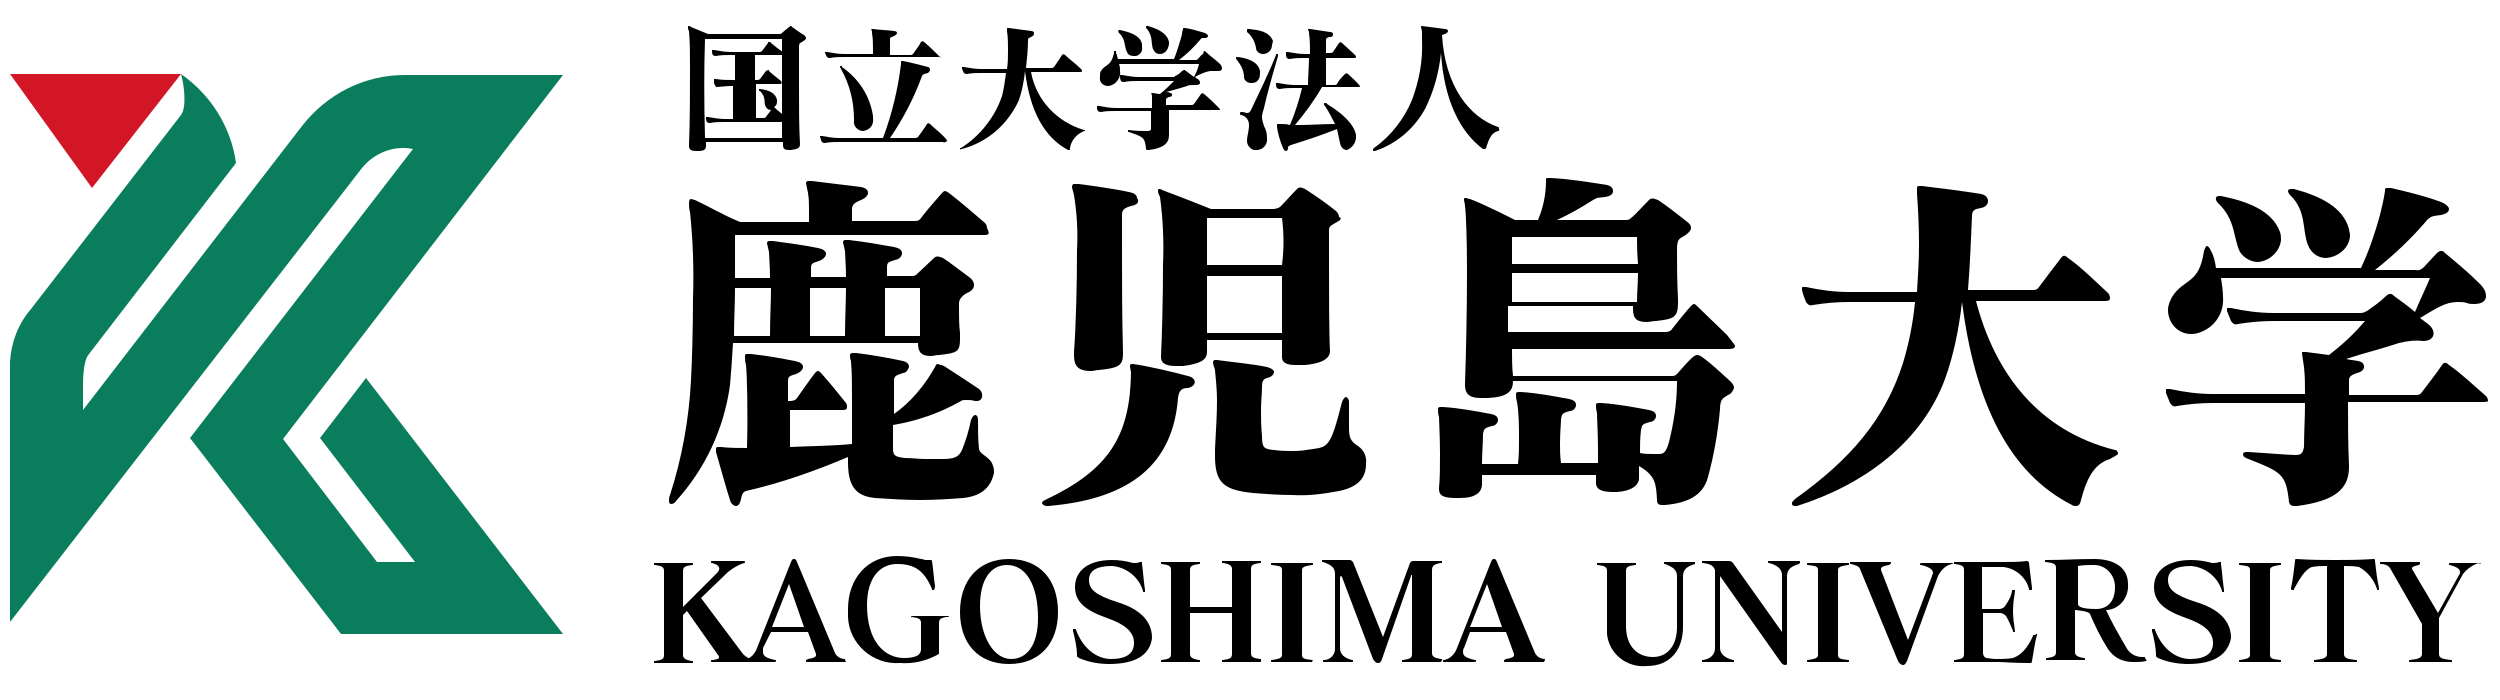 <?xml version="1.0" encoding="utf-8"?>
<svg version="1.1" id="base" xmlns="http://www.w3.org/2000/svg" xmlns:xlink="http://www.w3.org/1999/xlink" x="0px" y="0px" width="250px" height="70px" preserveAspectRatio="xMinYMid"
 viewBox="0 0 250 70" style="enable-background:new 0 0 250 70;" xml:space="preserve">
<style type="text/css">
	.st0{fill:#D31625;}
	.st1{fill:#097D5C;}
</style>
<g>
	<g>
		<path id="パス_3231_00000129889677864357002610000008428559386542413200_" d="M98.4,23.5H73.5v4.3H77c0-1.2-0.1-2.2-0.1-2.6
			c-0.1-0.5-0.2-0.8-0.2-0.9c0-0.1,0.1-0.2,0.2-0.2h0.4c1.5,0.2,3,0.4,4.5,0.7c0.5,0.1,0.8,0.3,0.8,0.6c0,0.2-0.2,0.5-0.7,0.7
			c-0.6,0.2-0.8,0.2-0.8,0.7v0.9h3.5c0-1.2-0.1-2.2-0.1-2.6c-0.1-0.5-0.2-0.8-0.2-0.9c0-0.1,0.1-0.2,0.2-0.2h0.4
			c1.7,0.2,2.8,0.4,4.5,0.7c0.5,0.1,0.8,0.3,0.8,0.6c0,0.3-0.2,0.6-0.7,0.7c-0.6,0.2-0.8,0.2-0.8,0.7v0.9H91c0.4,0,0.5,0,0.7-0.2
			s1.3-1.2,1.7-1.6c0.2-0.2,0.4-0.2,0.9,0c0.5,0.3,1.9,1.4,2.6,1.9c0.3,0.2,0.5,0.5,0.5,0.8c0,0.3-0.2,0.6-0.7,0.8
			c-0.4,0.2-0.8,0.6-0.8,1v0.6c0,0.8,0,1.6,0.1,2.4v0.6c0,1.3-0.3,1.4-2.1,1.6c-0.3,0-0.6,0.1-0.8,0.1c-0.9,0-1.3-0.3-1.3-1.3H73.3
			c-0.1,1.7-0.2,3.1-0.3,4.2c-0.6,4.4-2.5,8.4-5.4,11.6c-0.1,0.2-0.3,0.3-0.5,0.3c-0.1,0-0.2-0.1-0.2-0.3c0-0.2,0-0.4,0.1-0.6
			c1.2-3.7,1.9-7.6,2.1-11.5c0.1-1.9,0.2-5.1,0.2-8.2c0.1-2.9,0-5.7-0.3-8.6c-0.1-0.3-0.1-0.6-0.1-0.9c0-0.3,0.1-0.4,0.2-0.4
			c0.1,0,0.3,0.1,0.4,0.1c1.5,0.7,2.6,1.4,4.5,2.2h6.9v-1.2c0-0.6,0-1.1-0.1-1.7c-0.1-0.6-0.2-0.9-0.2-1c0-0.1,0.1-0.2,0.2-0.2h0.4
			c0.7,0.1,4.1,0.5,4.9,0.6c0.5,0.1,0.7,0.3,0.7,0.6c0,0.2-0.2,0.5-0.7,0.7s-0.9,0.4-0.9,0.9v1.2h6.2c0.3,0,0.5,0,0.7-0.3
			c0.6-0.8,1.4-1.7,2.1-2.5c0.1-0.1,0.2-0.2,0.3-0.2s0.2,0.1,0.4,0.2c1.3,1,2.3,1.9,3.6,3c0.1,0.1,0.2,0.3,0.2,0.5
			C99,23.4,98.9,23.5,98.4,23.5z M96.3,49.8C95,49.9,93.5,50,92,50c-1.5,0-3-0.1-4.5-0.2c-2.1-0.2-2.7-1.4-2.7-3.6v-0.5
			c-3.3,1.4-6.7,2.6-10.2,3.4c-0.3,0.1-0.4,0.3-0.5,0.8s-0.3,0.7-0.5,0.7S73.1,50.4,73,50c-0.3-0.9-1-3.4-1.4-4.8v-0.3
			c0-0.1,0-0.2,0.2-0.2h0.3c0.9,0.1,1.7,0.1,2.6,0.1c0.1-3.6,0-7.4-0.1-8.3c-0.1-0.3-0.1-0.6-0.1-0.9c0-0.2,0.1-0.2,0.2-0.2h0.4
			c1.8,0.2,2.8,0.4,4.4,0.7c0.5,0.1,0.8,0.3,0.8,0.6c0,0.2-0.2,0.5-0.7,0.7c-0.6,0.2-0.8,0.2-0.8,0.7v2H79c0.3,0,0.6-0.1,0.7-0.3
			c0.5-0.7,1.4-2,1.8-2.5c0.1-0.1,0.2-0.2,0.3-0.2s0.2,0.1,0.3,0.2c0.9,1,1.7,2,2.5,3c0.1,0.1,0.1,0.3,0.1,0.4
			c0,0.2-0.1,0.3-0.4,0.3H79v3.7c2-0.1,4.2-0.1,6.2-0.3v-4.6c0-1.2,0-2.4-0.1-3.7C85,35.9,85,35.7,85,35.5c0-0.1,0.1-0.2,0.3-0.2
			h0.3c1,0.1,3.4,0.5,4.7,0.8c0.4,0.1,0.6,0.3,0.6,0.6c-0.1,0.3-0.3,0.6-0.6,0.6c-0.5,0.2-0.8,0.2-0.9,0.6v3.5
			c1.7-1.2,3.1-2.9,4.1-4.7c0.1-0.2,0.1-0.3,0.3-0.3c0.2,0.1,0.4,0.1,0.6,0.2c0.8,0.5,2.6,1.7,3.5,2.3c0.5,0.4,0.4,1.2-0.2,1.2h-0.2
			C97.2,40,96.9,40,96.6,40c-0.2,0-0.4,0-0.5,0.1c-2.1,1.2-4.4,2-6.8,2.4v2.4c0,0.7,0.3,0.8,1.2,0.9c0.7,0,1.4,0.1,2,0.1h1.8
			c1.3,0,1.6-0.3,1.9-0.9c0.4-1,0.7-2,0.9-3c0.1-0.3,0.3-0.5,0.4-0.5c0.2,0,0.3,0.2,0.3,0.5c0,1,0,2,0.1,2.9
			c0.1,0.6,1.2,0.8,1.4,1.7c0.1,0.2,0.1,0.5,0.1,0.7C99.1,48.6,98.3,49.6,96.3,49.8z M73.5,28.8c0,1.6-0.1,3.2-0.1,4.8H77
			c0-1.8,0.1-3.5,0.1-4.8H73.5z M81,28.8v4.8h3.5c0-1.8,0.1-3.5,0.1-4.8H81z M92,28.8h-3.5v4.8H92L92,28.8z"/>
		<path id="パス_3232_00000170971585710027343750000004976632636170653589_" d="M117.8,39.8c-0.5,6.5-4.6,10.1-13,10.8h-0.1
			c-0.3,0-0.5-0.2-0.5-0.3s0.1-0.2,0.3-0.3c6.4-3,8.5-6.4,8.6-12.7c0-0.2-0.1-0.5-0.1-0.6c0-0.2,0-0.3,0.2-0.3h0.1
			c1.5,0.2,4,0.8,5.5,1.2c0.9,0.2,0.9,1,0,1.2C118.2,38.8,117.9,39,117.8,39.8z M113.1,20.6c-0.7,0.2-0.9,0.4-0.9,0.9v3.7
			c0,3.1,0,6.5,0.1,10.1v0.1c0,1.2-0.5,1.4-2.4,1.6c-0.3,0-0.5,0.1-0.8,0.1c-1.4,0-1.7-0.6-1.7-1.6v-0.3c0.2-2.7,0.3-6.8,0.3-10.2
			c0.1-1.8,0-3.6-0.3-5.5c-0.1-0.4-0.2-0.7-0.2-0.8c0-0.2,0.1-0.3,0.2-0.3c0,0,0.1,0,0.1,0h0.4c1.5,0.2,3.6,0.5,5,0.8
			c0.5,0.1,0.8,0.3,0.8,0.6C114,20.2,113.7,20.5,113.1,20.6L113.1,20.6z M133.7,22.2c-0.5,0.3-0.8,0.4-0.8,0.8v2.6
			c0,3.1,0,7.8,0.1,9.5l0,0c0,1-1.4,1.3-2.5,1.4h-0.9c-0.7,0-1.4-0.1-1.4-0.8V34h-7.5v1.2c0,0.9-0.9,1.2-2.4,1.4h-0.7
			c-0.9,0-1.5-0.2-1.5-0.9v-0.1c0.1-2,0.2-5.8,0.2-9.1c0.1-2.3,0-4.6-0.3-6.8c-0.1-0.2-0.2-0.4-0.2-0.6c0-0.1,0-0.2,0.1-0.2
			c0.1,0,0.2,0,0.3,0.1c1.4,0.5,4.9,1.9,4.9,1.9h6.2c0.3,0,0.5-0.1,0.7-0.2c0.6-0.6,1.2-1.3,1.7-1.8c0.2-0.2,0.4-0.2,0.8,0
			c1.1,0.7,2.1,1.4,3.1,2.2c0.2,0.2,0.3,0.4,0.3,0.6C134.2,21.8,134.1,22,133.7,22.2L133.7,22.2z M120.7,27.6v5.7h7.5v-5.7
			L120.7,27.6z M128.2,21.8h-7.5v4.7h7.5C128.4,24.9,128.4,23.4,128.2,21.8L128.2,21.8z M133.9,49.1c-1.6,0.3-3.1,0.5-4.7,0.4
			c-1.4,0-2.6-0.1-3.9-0.2c-2.9-0.3-3.8-1-3.8-3.7v-0.7c0.1-1.9,0.2-3.5,0.2-4.8c0-1-0.1-2.1-0.2-3.1c-0.1-0.3-0.2-0.6-0.2-0.8
			c0-0.1,0.1-0.2,0.2-0.2h0.2c1.4,0.2,3.6,0.4,5,0.7c0.4,0.1,0.7,0.3,0.7,0.5s-0.2,0.5-0.7,0.6c-0.4,0.1-0.5,0.4-0.5,0.8
			c0,0.8-0.1,1.6-0.1,2.3c0,0.9,0,1.8,0.1,2.7c0,1.2,0.2,1.3,1.2,1.4c0.7,0.1,1.3,0.1,2,0.1c0.6,0,1.3-0.1,1.9-0.2
			c1.5-0.2,1.8-0.3,2.9-4.7c0.1-0.3,0.3-0.5,0.4-0.5c0.1,0,0.3,0.2,0.3,0.5v2.5c0,1,0.1,1.4,0.9,1.9c0.6,0.4,0.9,1.1,0.8,1.8
			C136.6,47.7,135.9,48.7,133.9,49.1L133.9,49.1z"/>
		<path id="パス_3233_00000042727155564386499370000008192138125682393473_" d="M173.5,34.6c0,0.2-0.2,0.3-0.6,0.3h-21.7
			c0,0.9,0,1.8,0.1,2.7H167c0.4,0,0.5,0,0.7-0.2s1-1.2,1.6-1.7c0.1-0.1,0.3-0.2,0.4-0.2c0.2,0,0.4,0.1,0.5,0.2
			c1,0.7,1.9,1.6,2.8,2.4c0.2,0.2,0.4,0.4,0.4,0.7c-0.1,0.3-0.3,0.6-0.6,0.7c-0.4,0.3-0.8,0.3-0.8,1.4c-0.2,2.3-0.6,4.6-1.2,6.8
			c-0.5,1.9-2.1,2.6-4.3,2.8h-0.3c-0.3,0-0.5-0.1-0.5-0.5c-0.1-1.6-0.1-2.4-1.8-3.4v1.2c0,0.7-0.7,1.3-2.2,1.4h-0.4
			c-1,0-1.7-0.2-1.7-0.9v-0.8h-11.4v0.9c0,0.8-0.6,1.4-2.2,1.4h-0.4c-1.2,0-1.7-0.2-1.7-0.9v-0.1c0.1-1,0.1-2.2,0.1-3.4
			c0-1.8-0.1-3.2-0.1-3.7c-0.1-0.3-0.1-0.6-0.1-0.8c0-0.2,0.1-0.2,0.5-0.2c1.6,0.1,3.2,0.4,4.8,0.7c0.5,0.1,0.7,0.3,0.7,0.6
			c0,0.3-0.3,0.6-0.6,0.6c-0.8,0.2-0.8,0.3-0.9,0.8c0,0.9-0.1,1.9-0.1,3h3.6c0.1-0.8,0.1-1.7,0.1-2.5c0-1.2,0-2.5-0.2-3.7
			c-0.1-0.3-0.1-0.6-0.1-0.8c0-0.2,0.1-0.2,0.5-0.2c1.6,0.1,3.2,0.4,4.8,0.7c0.5,0.1,0.7,0.3,0.7,0.6c0,0.3-0.3,0.6-0.6,0.6
			c-0.8,0.2-0.8,0.3-0.9,0.8c0,0.5-0.1,1.4-0.1,2.4c0,0.7,0,1.3,0.1,2h3.7v-1.2c0-1.8-0.1-3.2-0.1-3.8c-0.1-0.3-0.1-0.6-0.1-0.8
			c0-0.2,0.1-0.2,0.5-0.2c1.6,0.1,3.2,0.4,4.8,0.7c0.5,0.1,0.7,0.3,0.7,0.6c0,0.3-0.3,0.6-0.6,0.6c-0.8,0.2-0.8,0.3-0.9,0.8
			c-0.1,0.8-0.1,1.5-0.1,2.3c0.4,0.1,0.9,0.1,1.4,0.1h0.5c0.4,0,0.7-0.1,1-1.2c0.5-2,0.8-4,0.8-6.1h-16.4c0,1-0.5,1.6-2.5,1.7h-0.7
			c-0.9,0-1.6-0.2-1.6-1.3v-0.2c0.1-2.6,0.2-7.3,0.2-11.2c0-3.1-0.1-5.8-0.2-6.5c0-0.2-0.1-0.5-0.1-0.6c0-0.2,0-0.2,0.2-0.2
			c0.1,0,0.2,0.1,0.4,0.1c1.6,0.6,4.5,2.1,4.5,2.1h2.3c0.5-1.2,0.8-2.5,0.8-3.9v-0.2c0-0.1,0.1-0.1,0.3-0.1h0.2
			c1.9,0.1,3.7,0.4,5.6,0.7c0.4,0.1,0.6,0.3,0.6,0.6c0,0.3-0.2,0.5-0.8,0.6c-0.7,0.1-0.7,0-1.2,0.3c-1.1,0.7-2.3,1.4-3.6,2h6.7
			c0.4,0,0.5,0,0.7-0.2c0.3-0.2,1.3-1.3,1.8-1.8c0.2-0.2,0.4-0.2,0.9,0c0.5,0.3,2.2,1.6,2.8,2.1c0.3,0.2,0.5,0.4,0.5,0.7
			c0,0.2-0.2,0.5-0.7,0.8c-0.5,0.3-0.7,0.3-0.7,1.4c0,1.2,0,3.1,0.1,4.9v0.4c0,1.5-0.5,1.6-2.2,1.8c-0.3,0-0.7,0.1-0.9,0.1
			c-1,0-1.4-0.3-1.4-1.3v-0.3h-12.5v2.6h15.8c0.2,0,0.5-0.1,0.6-0.3c0.3-0.4,1.6-2,1.9-2.3c0.1-0.1,0.2-0.2,0.3-0.2
			c0.1,0,0.2,0.1,0.3,0.2c0.4,0.4,2.5,2.4,3,2.9C173.4,34.4,173.5,34.5,173.5,34.6z M151.2,27.3v2.9h12.5c0-0.9,0.1-2,0.1-2.9
			L151.2,27.3z M163.7,23.7h-12.5v2.7h12.6C163.7,25.2,163.7,24.2,163.7,23.7L163.7,23.7z"/>
		<path id="パス_3234_00000181076268950873680000000014808273290500860847_" d="M211,45.9c-1.7,0.5-2.4,2.2-2.9,4.1
			c-0.1,0.5-0.3,0.6-0.5,0.6c-0.1,0-0.3,0-0.4-0.1c-6.3-3.2-9.7-10.2-11-20.3c-0.3,2.6-0.8,5.2-1.7,7.7c-2.3,6.2-7.9,10.5-14.8,12.7
			h-0.2c-0.2,0-0.3-0.1-0.3-0.2c0,0,0-0.1,0-0.1c0-0.1,0.1-0.2,0.3-0.4c5.6-4,9-8,10.8-13.6c0.6-2,1-4,1.2-6.1h-6.6
			c-1.2,0-2.4,0.1-3.6,0.3c-0.3,0.1-0.5,0-0.7-0.3c-0.1-0.3-0.3-0.7-0.4-1.2v-0.2c0-0.1,0-0.1,0.1-0.1h0.3c1.4,0.3,2.8,0.5,4.3,0.5
			h6.8c0.1-1.6,0.2-3.2,0.2-4.8c0-1.9-0.1-3.6-0.2-5v-0.5c0-0.2,0-0.3,0.2-0.3h0.3c1.7,0.2,4.1,0.5,5.9,0.8c0.5,0.1,0.7,0.4,0.7,0.7
			s-0.2,0.6-0.7,0.7c-0.6,0.1-0.9,0.2-0.9,0.8c-0.1,2.3-0.2,4.9-0.4,7.4h6.4c0.3,0,0.5,0,0.7-0.3c0.6-0.8,1.5-2,2.2-2.9
			c0.2-0.3,0.4-0.3,0.7,0c1.3,0.9,2.7,2.3,4,3.5c0.1,0.1,0.2,0.3,0.2,0.5c0,0.2-0.1,0.3-0.5,0.3h-12.9c1.9,7.3,6.3,13,13.9,14.9
			c0.2,0,0.3,0.2,0.3,0.4C211.6,45.6,211.3,45.7,211,45.9z"/>
		<path id="パス_3235_00000127014980085771445170000016441498118886450051_" d="M248.3,40.2h-13.5c0,2,0,4.2,0.1,6.4v0.1
			c0,2.2-1.4,3.4-5.2,3.9h-0.2c-0.4,0-0.5-0.1-0.6-0.4c-0.3-2.9-0.8-3-4.3-4.4c-0.2-0.1-0.3-0.2-0.3-0.4c0-0.1,0.1-0.2,0.4-0.2h0.1
			c1.8,0.1,4,0.3,4.8,0.3c0.6,0,0.7-0.3,0.8-0.8c0-1.4,0.1-2.9,0.1-4.4h-9.2c-1.2,0-2.4,0.1-3.6,0.3c-0.3,0.1-0.5,0-0.7-0.3
			c-0.1-0.3-0.3-0.7-0.4-1V39c0-0.1,0-0.1,0.1-0.1h0.3c1.4,0.3,2.8,0.5,4.3,0.5h9.2c0-0.9,0-1.8-0.1-2.7c-0.1-0.8-0.2-1.2-0.2-1.4
			c0-0.1,0-0.1,0.1-0.1h0.3c0.7,0.1,1.5,0.2,2.3,0.3c1.3-1,2.5-2.1,3.6-3.4h-9.1c-1.2,0-2.4,0.1-3.6,0.3c-0.3,0.1-0.5,0-0.7-0.3
			c-0.1-0.3-0.3-0.7-0.4-1v-0.2c0-0.1,0-0.1,0.1-0.1c0,0,0,0,0,0h0.3c1.4,0.3,2.8,0.5,4.3,0.5h8.7c0.2,0,0.4-0.1,0.6-0.2
			c0.7-0.5,1.3-0.9,1.9-1.5c0.2-0.2,0.5-0.3,0.7-0.1c0,0,0.1,0.1,0.1,0.1c0.7,0.5,1.4,1,2.1,1.6c0.5-1.2,1-2.2,1.5-3.4h-20.9
			c0.1,0.6,0.2,1.3,0.2,1.9c0.1,1.3-0.5,2.5-1.6,3.2c-0.5,0.3-1,0.5-1.6,0.5c-1.3,0-2.3-1.1-2.3-2.4c0-0.5,0.2-0.9,0.4-1.3
			c1.2-1.9,2.7-1.2,3.2-4.6c0.1-0.3,0.2-0.5,0.3-0.5c0.1,0,0.3,0.2,0.4,0.5c0.3,0.5,0.4,1.1,0.5,1.7h14.5c0.8-1.7,1.4-3.5,1.9-5.3
			c0.2-0.8,0.4-1.7,0.5-2.4V19c0-0.1,0-0.2,0.2-0.2h0.4c1.7,0.4,3.4,0.8,5,1.4c0.5,0.2,0.8,0.5,0.8,0.7c0,0.3-0.3,0.5-0.8,0.6
			c-0.8,0.1-0.9,0.1-1.3,0.4c-1.6,1.9-3.4,3.6-5.3,5.1h4.1c0.3,0.1,0.6-0.1,0.8-0.3c0.3-0.3,0.9-1,1.3-1.4c0.2-0.2,0.5-0.3,0.7-0.1
			c0,0,0.1,0.1,0.1,0.1c1.2,1,2.4,2,3.5,3.1c0.3,0.3,0.6,0.7,0.6,1.2c0,0.5-0.4,0.8-1.2,0.8c-0.2,0-0.5,0-0.7-0.1
			c-0.3-0.1-0.6-0.1-0.9-0.1c-1.3,0-2.1,0.6-3.8,1.6c0.3,0.2,0.5,0.4,0.8,0.6c0.9,0.7,0.7,1.7-0.5,1.7c-0.8-0.1-1.6,0-2.4,0.2
			c-1.8,0.6-3.5,1-5.3,1.6c0.4,0.1,0.7,0.1,1.2,0.2s0.6,0.3,0.6,0.6c0,0.2-0.2,0.5-0.7,0.6c-0.6,0.2-0.8,0.4-0.8,0.7v1.5h6.6
			c0.3,0,0.5,0,0.7-0.3c0.6-0.8,1.4-1.8,2-2.7c0.2-0.3,0.4-0.3,0.7,0c1.3,0.9,2.4,2,3.7,3.1c0.1,0.1,0.2,0.3,0.2,0.5
			C248.9,40.1,248.7,40.2,248.3,40.2z M225.8,26.2c-0.7,0-1.4-0.4-1.8-1c-0.7-1.4-0.4-3.2-2.2-4.9c-0.3-0.3-0.3-0.7,0.1-0.7h0.2
			c2.5,0.5,5.1,1.4,5.9,3.6c0.1,0.3,0.1,0.6,0.1,0.8C228,25.1,227,26.1,225.8,26.2z M232.6,25.8c-0.8,0-1.5-0.5-1.8-1.3
			c-0.6-1.4-0.1-3.4-1.8-5c-0.1-0.1-0.2-0.3-0.2-0.4c0-0.1,0.1-0.2,0.3-0.2h0.3c2.6,0.7,4.9,1.8,5.5,4c0,0.2,0.1,0.4,0.1,0.6
			C235,24.7,233.9,25.7,232.6,25.8L232.6,25.8z"/>
		<path id="パス_3236_00000031195085809148286920000017003666118621194120_" d="M75.2,66.2h-4c-0.1,0-0.1,0-0.1-0.1s0-0.1,0.2-0.1
			c0.5-0.1,0.6-0.1,0.6-0.3c0-0.1,0-0.1-0.1-0.2l-3.1-4.4l-0.4,0.4v4c0,0.3,0.2,0.5,0.9,0.6c0.1,0,0.1,0,0.1,0.1s0,0.1-0.1,0.1h-3.7
			c-0.1,0-0.1,0-0.1-0.1c0-0.1,0-0.1,0.1-0.1c0,0,0,0,0,0c0.7-0.1,0.9-0.2,0.9-0.6v-8.4c0-0.4-0.2-0.5-0.9-0.6c-0.1,0-0.1,0-0.1-0.1
			s0-0.1,0.1-0.1h3.7c0.1,0,0.1,0,0.1,0.1s0,0.1-0.1,0.1c-0.7,0.1-0.9,0.2-0.9,0.6v3.6l3.4-3.4c0.4-0.4,0.3-0.8-0.5-1
			c-0.1,0-0.1,0-0.1-0.1c0,0,0,0,0,0c0-0.1,0-0.1,0.2-0.1h3c0.1,0,0.2,0,0.2,0.1s0,0.1-0.1,0.1c-0.6,0.2-1.1,0.5-1.6,0.9l-2.7,2.6
			l4.2,5.6c0.3,0.3,0.6,0.5,1,0.5c0.1,0,0.1,0,0.1,0.1c0,0,0,0,0,0C75.3,66.2,75.3,66.2,75.2,66.2z"/>
		<path id="パス_3237_00000023252478695305477880000010695521629732072895_" d="M84.6,66.2h-3.9c-0.1,0-0.1,0-0.1-0.1
			s0-0.1,0.2-0.2c0.6-0.1,0.8-0.2,0.8-0.4v-0.1l-0.8-2.2h-3.7l-0.8,1.6v0.4c0,0.4,0.3,0.6,1.2,0.8c0.1,0,0.1,0,0.1,0.1
			s-0.1,0.1-0.2,0.1h-2.9c-0.2,0-0.2,0-0.2-0.1s0-0.1,0.1-0.1c0.6-0.1,1.1-0.6,1.3-1.2l3.4-8.6c0.1-0.2,0.1-0.3,0.3-0.3
			s0.2,0.1,0.3,0.3l3.8,9.1c0.2,0.4,0.6,0.6,1,0.6C84.5,66,84.5,66,84.6,66.2C84.7,66.2,84.7,66.2,84.6,66.2z M78.9,58.4l-1.7,4.3
			h3.2L78.9,58.4z"/>
		<path id="パス_3238_00000045584808526134642620000001166517666256348817_" d="M94.6,61.7c-0.5,0.1-0.7,0.2-0.7,0.6v3
			c0,0.1,0,0.1-0.2,0.2c-1.1,0.6-2.4,0.9-3.7,0.8c-2.7,0.2-5.1-1.9-5.2-4.6c0-0.3,0-0.5,0-0.8c0-3,1.9-5.3,4.9-5.3
			c0.8,0,1.6,0.1,2.4,0.3c0.2,0,0.3,0.1,0.5,0.1H93c0.1,0,0.2,0,0.2,0.1c0.1,0.6,0.2,1.9,0.3,2.5v0.1L93.4,59h-0.1
			c-0.1,0-0.1,0-0.1-0.1c0,0,0,0,0,0c-0.8-1.9-1.8-2.5-3.5-2.5c-1.8,0-3,1.5-3,4.1c0,3.7,1.8,5.3,3.7,5.3c1,0,1.7-0.2,1.7-0.9v-2.6
			c0-0.4-0.2-0.5-0.9-0.6c-0.1,0.1-0.1,0-0.1,0c0-0.1,0.1-0.1,0.2-0.1h3.4c0.1,0,0.2,0,0.2,0.1C94.8,61.7,94.7,61.7,94.6,61.7z"/>
		<path id="パス_3239_00000144318518225611205440000013017371675148541077_" d="M100.9,66.4c-3.1,0-4.9-2.1-4.9-5.2
			s1.8-5.3,4.9-5.3c3.1,0,4.9,2.1,4.9,5.3C105.8,64.3,104,66.4,100.9,66.4z M100.7,56.5c-1.6,0-2.7,1.4-2.7,4.1
			c0,3.1,1.4,5.3,3.1,5.3c1.6,0,2.7-1.4,2.7-4.1C103.8,58.5,102.6,56.5,100.7,56.5z"/>
		<path id="パス_3240_00000163755788640950454490000008847099151937934726_" d="M110.9,66.4c-1,0-2.1-0.2-3-0.6
			c-0.1-0.1-0.2-0.1-0.2-0.2c0-0.9-0.2-1.7-0.4-2.5V63c0-0.1,0-0.1,0.1-0.1h0.1c0.1,0,0.1,0,0.1,0.1c0.8,2.1,2.3,2.9,3.5,2.9
			c1.6,0,2.3-0.6,2.3-1.6c0-1-0.7-1.8-2.7-2.5c-2.3-0.8-3.2-1.7-3.2-3.1c0-1.6,1.3-2.7,3.7-2.7c0.7,0,1.4,0.1,2.1,0.3h0.1
			c0.2,0,0.4,0,0.6-0.1h0.1c0.1,0,0.1,0,0.1,0.1v0.1c0.1,0.7,0.2,2,0.3,2.6v0.2h-0.1c-0.1,0-0.1,0-0.1-0.1l0,0
			c-0.4-1.4-1.7-2.4-3.1-2.5c-1.6,0-2.3,0.5-2.3,1.4c0,0.9,0.6,1.5,2.8,2.2c2.3,0.7,3.5,1.9,3.5,3.6C115,65.4,113.7,66.4,110.9,66.4
			z"/>
		<path id="パス_3241_00000023249106355814968570000012016275633628180613_" d="M126,66.2h-3.7c-0.1,0-0.1,0-0.1-0.1
			s0-0.1,0.1-0.1c0.7-0.1,0.9-0.2,0.9-0.6v-4.1h-4.2v4.1c0,0.3,0.2,0.5,0.9,0.6c0.1,0,0.1,0,0.1,0.1s0,0.1-0.1,0.1h-3.7
			c-0.1,0-0.1,0-0.1-0.1c0-0.1,0-0.1,0.1-0.1c0,0,0,0,0,0c0.7-0.1,0.9-0.2,0.9-0.6V57c0-0.4-0.2-0.5-0.9-0.6c-0.1,0-0.1,0-0.1-0.1
			s0-0.1,0.1-0.1h3.7c0.1,0,0.1,0,0.1,0.1s0,0.1-0.1,0.1c-0.7,0.1-0.9,0.2-0.9,0.6v3.7h4.2v-3.8c0-0.3-0.2-0.5-0.9-0.6
			c-0.1,0-0.1,0-0.1-0.1s0-0.1,0.1-0.1h3.7c0.1,0,0.1,0,0.1,0.1c0,0.1,0,0.1-0.1,0.1c0,0,0,0,0,0c-0.7,0.1-0.9,0.2-0.9,0.6v8.4
			c0,0.4,0.2,0.5,0.9,0.6c0.1,0,0.1,0,0.1,0.1C126.1,66.2,126.1,66.2,126,66.2z"/>
		<path id="パス_3242_00000085967578407384361940000005838999918624513207_" d="M131.2,66.2h-4c-0.1,0-0.1,0-0.1-0.1
			s0-0.1,0.1-0.1c0.7-0.1,1-0.2,1-0.5V57c0-0.4-0.3-0.4-1-0.5c-0.1,0-0.1,0-0.1-0.1s0-0.1,0.1-0.1h4c0.1,0,0.1,0,0.1,0.1
			c0,0.1,0,0.1-0.1,0.1c0,0,0,0,0,0c-0.7,0.1-1,0.2-1,0.5v8.5c0,0.4,0.3,0.4,1,0.5C131.3,66,131.3,66,131.2,66.2z"/>
		<path id="パス_3243_00000075154904774536690440000014075008941134909597_" d="M144,66.2h-3.7c-0.1,0-0.1,0-0.1-0.1
			s0-0.1,0.1-0.1c0.7-0.1,0.9-0.2,0.9-0.6v-7.9c-0.1,0-0.1,0-0.1,0.1c0,0,0,0,0,0l-2.9,8.3c-0.1,0.3-0.2,0.4-0.4,0.4
			s-0.3-0.1-0.5-0.4l-3.1-8.2l-0.1-0.1c0,0-0.1,0-0.1,0.2v7c0,0.6,0.4,1,1.2,1.2c0.1,0,0.1,0,0.1,0.1s0,0.1-0.1,0.1h-2.8
			c-0.1,0-0.1,0-0.1-0.1c0-0.1,0-0.1,0.1-0.1c0,0,0,0,0,0c0.6,0,1.1-0.5,1.1-1.1c0,0,0,0,0-0.1v-7.4c0-0.6-0.3-0.9-1.2-1.2
			c-0.1,0-0.1,0-0.1-0.1s0-0.1,0.1-0.1h2.7c0.1,0,0.2,0.1,0.3,0.2l3,7.5l2.7-7.4c0.1-0.1,0.1-0.2,0.3-0.2h2.8c0.1,0,0.1,0,0.1,0.1
			c0,0.1,0,0.1-0.1,0.1c0,0,0,0,0,0c-0.7,0.1-0.9,0.3-0.9,0.7v8.3c0,0.4,0.3,0.5,0.9,0.6c0.1,0,0.1,0,0.1,0.1S144.1,66.2,144,66.2z"
			/>
		<path id="パス_3244_00000181784760415151049030000014329329679681616536_" d="M154.4,66.2h-3.9c-0.1,0-0.1,0-0.1-0.1
			s0-0.1,0.2-0.2c0.6-0.1,0.8-0.2,0.8-0.4v-0.1l-0.8-2.2H147l-0.6,1.6c-0.1,0.1-0.1,0.3-0.1,0.4c0,0.4,0.3,0.6,1.2,0.8
			c0.1,0,0.1,0,0.1,0.1s-0.1,0.1-0.2,0.1h-2.9c-0.2,0-0.2,0-0.2-0.1s0-0.1,0.1-0.1c0.6-0.1,1.1-0.6,1.3-1.2l3.4-8.6
			c0.1-0.2,0.1-0.3,0.3-0.3s0.2,0.1,0.3,0.3l3.8,9.1c0.2,0.4,0.6,0.6,1,0.6C154.5,66,154.5,66,154.4,66.2L154.4,66.2z M148.7,58.4
			l-1.7,4.3h3.2L148.7,58.4z"/>
		<path id="パス_3245_00000030449864178987706540000003148819038808957352_" d="M169.5,56.4c-0.7,0.2-1.2,0.5-1.2,1.2v5.1
			c0,2.3-1.3,3.9-3.6,3.9c-2,0.2-3.8-1.2-4-3.2c0-0.2,0-0.5,0-0.7v-5.6c0-0.4-0.2-0.5-0.9-0.6c-0.1,0-0.1,0-0.1-0.1s0-0.1,0.1-0.1
			h3.7c0.1,0,0.1,0,0.1,0.1c0,0.1,0,0.1-0.1,0.1c0,0,0,0,0,0c-0.7,0.1-0.9,0.2-0.9,0.6v5.5c0,2.1,1.2,3.1,2.7,3.1
			c1.5,0,2.4-1.2,2.4-3v-5.1c0-0.6-0.4-0.9-1.2-1.2c-0.1,0-0.1,0-0.1-0.1s0-0.1,0.1-0.1h2.9c0.1,0,0.1,0,0.1,0.1L169.5,56.4z"/>
		<path id="パス_3246_00000123425128713050116540000006701014567220831109_" d="M179.9,56.4c-0.7,0.2-1.2,0.5-1.2,1.2v8.4
			c0,0.4,0,0.5-0.1,0.5c-0.3,0-0.4-0.1-0.6-0.4l-6-8.5v7.2c0,0.6,0.5,1,1.3,1.2c0.1,0,0.1,0,0.1,0.1s0,0.1-0.1,0.1h-3
			c-0.1,0-0.1,0-0.1-0.1c0-0.1,0-0.1,0.1-0.1c0,0,0,0,0,0c0.7-0.1,1.2-0.5,1.2-1.2V57c-0.2-0.5-0.5-0.6-1.2-0.7
			c-0.1,0-0.1,0-0.1-0.1s0-0.1,0.1-0.1h2.6c0.2,0,0.3,0.1,0.4,0.2l4.9,6.9v-5.7c0-0.6-0.5-1-1.3-1.2c-0.1,0-0.1,0-0.1-0.1
			c0-0.1,0-0.1,0.1-0.1h3c0.1,0,0.1,0,0.1,0.1C180,56.3,180,56.3,179.9,56.4z"/>
		<path id="パス_3247_00000045602188783573721900000010342224389656639399_" d="M184.8,66.2h-4c-0.1,0-0.1,0-0.1-0.1
			s0-0.1,0.1-0.1c0.7-0.1,1-0.2,1-0.5V57c0-0.4-0.3-0.4-1-0.5c-0.1,0-0.1,0-0.1-0.1s0-0.1,0.1-0.1h4c0.1,0,0.1,0,0.1,0.1
			c0,0.1,0,0.1-0.1,0.1c0,0,0,0,0,0c-0.7,0.1-1,0.2-1,0.5v8.5c0,0.4,0.3,0.4,1,0.5c0.1,0,0.1,0,0.1,0.1S184.9,66.2,184.8,66.2z"/>
		<path id="パス_3248_00000066489052458929702790000004720922740403872903_" d="M195.2,56.4c-0.6,0.1-1.1,0.6-1.4,1.2l-3.1,8.5
			c-0.1,0.2-0.2,0.4-0.4,0.4c-0.2,0-0.4-0.2-0.5-0.4l-3.8-9.2c-0.1-0.3-0.5-0.4-0.9-0.5c-0.1,0-0.1,0-0.1-0.1s0-0.1,0.1-0.1h3.9
			c0.1,0,0.1,0,0.1,0.1s-0.1,0.1-0.2,0.2c-0.6,0.1-0.8,0.2-0.8,0.4v0.1l2.7,7l2.4-6.4c0-0.1,0.1-0.2,0.1-0.3c0-0.3-0.3-0.6-1.2-0.8
			c-0.1,0-0.1,0-0.1-0.1s0.1-0.1,0.2-0.1h2.9c0.1,0,0.2,0,0.2,0.1L195.2,56.4z"/>
		<path id="パス_3249_00000181084840788135248010000004122995261004977570_" d="M203.7,63.5c-0.2,0.6-0.4,2.1-0.5,2.6
			c0,0.2-0.1,0.2-0.2,0.2c-1.9,0-2.5-0.1-3.2-0.1h-4.3c-0.1,0-0.1,0-0.1-0.1s0-0.1,0.1-0.1c0.7-0.1,0.9-0.2,0.9-0.6V57
			c0-0.4-0.2-0.5-0.9-0.6c-0.1,0-0.1,0-0.1-0.1s0-0.1,0.1-0.1h4.8c0.8,0,1.6,0,2.4-0.1l0,0c0.1,0,0.2,0.1,0.2,0.2
			c0.1,0.8,0.2,1.7,0.3,2.5v0.1c0,0.1,0,0.1-0.1,0.1H203c-0.1,0-0.1,0-0.1-0.1c-0.3-1.2-1.4-2.1-2.6-2.2h-2.1v4.2h1.7
			c0.2,0,0.5-0.1,0.6-0.3c0.3-0.4,0.6-0.9,0.7-1.5c0-0.1,0-0.1,0.1-0.1c0,0,0,0,0,0h0.1c0.1,0,0.1,0,0.1,0.1l0,0
			c-0.1,0.7-0.2,1.3-0.2,2c0,0.7,0.1,1.3,0.2,2l0,0c0,0.1,0,0.1-0.1,0.1c0,0,0,0,0,0l0,0c-0.1,0-0.1,0-0.1-0.1
			c-0.2-0.5-0.4-1-0.7-1.5c-0.2-0.2-0.4-0.3-0.6-0.3h-1.7v4c0,0.2,0.1,0.4,0.3,0.5c0.2,0,0.6,0.1,1,0.1c0.6,0,1.1,0,1.7-0.1
			c0.8-0.3,1.4-0.9,2-2.2c0-0.1,0-0.1,0.1-0.1c0,0,0,0,0,0h0.1C203.7,63.3,203.7,63.4,203.7,63.5L203.7,63.5z"/>
		<path id="パス_3250_00000088837727223026696170000011185410194644448413_" d="M214.6,66.1c-0.4,0.1-0.8,0.1-1.3,0.1
			c-1,0-1.9-0.4-2.5-1.3c-0.7-1.1-1.3-2.3-1.8-3.5c-0.1-0.3-1.5-0.4-1.5-0.4v4.2c0,0.3,0.2,0.5,0.9,0.6c0.1,0,0.1,0,0.1,0.1
			s0,0.1-0.1,0.1h-3.7c-0.1,0-0.1,0-0.1-0.1s0-0.1,0.1-0.1c0.7-0.1,0.9-0.2,0.9-0.6v-8.4c0-0.4-0.2-0.5-1-0.6c-0.1,0-0.1,0-0.1-0.1
			c0-0.1,0-0.1,0.1-0.1c0,0,0,0,0,0c1.9,0,2.9-0.1,4.8-0.1c2.1,0,3.4,0.9,3.4,2.5c0.1,1.3-0.8,2.5-2.1,2.6c0,0-0.1,0-0.1,0
			c0.6,1.3,1.3,2.5,2,3.7c0.3,0.6,0.9,1,1.6,1h0.2c0.1,0,0.1,0,0.1,0.1l0,0C214.7,66.1,214.7,66.1,214.6,66.1z M209.3,56.5
			c-0.5,0-1,0-1.5,0.1v3.8c0,0.4,0.9,0.5,1.8,0.5c1.2,0,1.9-0.8,1.9-2.2c0-1.2-0.9-2.2-2.1-2.2C209.3,56.5,209.3,56.5,209.3,56.5z"
			/>
		<path id="パス_3251_00000094594443137098250720000017315845149692247691_" d="M218.8,66.4c-1,0-2.1-0.2-3-0.6
			c-0.1-0.1-0.2-0.1-0.2-0.2c0-0.9-0.2-1.7-0.4-2.5V63c0-0.1,0-0.1,0.1-0.1h0.1c0.1,0,0.1,0,0.1,0.1c0.8,2.1,2.3,2.9,3.5,2.9
			c1.6,0,2.3-0.6,2.3-1.6c0-1-0.7-1.8-2.7-2.5c-2.3-0.8-3.2-1.7-3.2-3.1c0-1.6,1.3-2.7,3.7-2.7c0.7,0,1.4,0.1,2.1,0.3h0.1
			c0.2,0,0.4,0,0.6-0.1h0.1c0.1,0,0.1,0,0.1,0.1v0.1c0.1,0.7,0.2,2,0.3,2.6v0.2h-0.1c-0.1,0-0.1,0-0.1-0.1l0,0
			c-0.4-1.4-1.7-2.4-3.1-2.5c-1.6,0-2.3,0.5-2.3,1.4c0,0.9,0.6,1.5,2.8,2.2c2.3,0.7,3.5,1.9,3.5,3.6
			C222.8,65.4,221.5,66.4,218.8,66.4z"/>
		<path id="パス_3252_00000070114461932659632630000003263097239228132770_" d="M228,66.2h-4c-0.1,0-0.1,0-0.1-0.1s0-0.1,0.1-0.1
			c0.7-0.1,1-0.2,1-0.5V57c0-0.4-0.3-0.4-1-0.5c-0.1,0-0.1,0-0.1-0.1s0-0.1,0.1-0.1h4c0.1,0,0.1,0,0.1,0.1c0,0.1,0,0.1-0.1,0.1
			c0,0,0,0,0,0c-0.7,0.1-1,0.2-1,0.5v8.5c0,0.4,0.3,0.4,1,0.5c0.1,0,0.1,0,0.1,0.1S228.1,66.2,228,66.2z"/>
		<path id="パス_3253_00000127010305848582268550000016418152991663892111_" d="M237.9,59L237.9,59c-0.2,0-0.2,0-0.2-0.1
			c-0.3-0.9-0.9-1.7-1.8-2.2c-0.5-0.1-1-0.1-1.5-0.1v8.8c0,0.4,0.3,0.5,1.2,0.6c0.1,0,0.1,0,0.1,0.1s0,0.1-0.1,0.1h-4.1
			c-0.1,0-0.1,0-0.1-0.1s0-0.1,0.1-0.1c0.8-0.1,1.2-0.2,1.2-0.6v-8.8c-0.5,0-1,0-1.5,0.1c-0.7,0.2-1.3,1.3-1.8,2.2
			c0,0.1,0,0.1-0.1,0.1c0,0,0,0,0,0h-0.1c-0.1,0-0.1-0.1-0.1-0.2c0.2-0.9,0.3-1.8,0.4-2.7c0-0.1,0-0.2,0.1-0.2l0,0
			c1.7,0.1,2.5,0.1,3.9,0.1c1.5,0,2.2,0,3.9-0.1l0,0c0.1,0,0.1,0.1,0.1,0.2c0.1,0.9,0.2,1.8,0.4,2.7L237.9,59L237.9,59z"/>
		<path id="パス_3254_00000150807548950663678190000013611734276374546613_" d="M247.6,56.4c-0.5,0.2-1,0.6-1.3,1l-2.4,4.4v3.6
			c0,0.4,0.3,0.5,1.2,0.6c0.1,0,0.1,0,0.1,0.1s0,0.1-0.1,0.1H241c-0.1,0-0.1,0-0.1-0.1c0-0.1,0-0.1,0.1-0.1c0,0,0,0,0,0
			c0.8-0.1,1.2-0.2,1.2-0.6v-3l-3.2-5.6c-0.2-0.3-0.6-0.4-0.9-0.4c-0.1,0-0.1,0-0.1-0.1c0,0,0,0,0,0c0-0.1,0-0.1,0.1-0.1h3.8
			c0.1,0,0.1,0,0.1,0.1c0,0.1,0,0.1-0.1,0.2c-0.5,0.1-0.7,0.2-0.7,0.3v0.1l2.6,4.4l2.1-3.8c0.1-0.1,0.1-0.2,0.1-0.3
			c0-0.3-0.3-0.5-1-0.7c-0.1,0-0.1,0-0.1-0.1s0-0.1,0.2-0.1h2.8c0.1,0,0.2,0,0.2,0.1C247.9,56.3,247.8,56.3,247.6,56.4
			C247.7,56.3,247.6,56.4,247.6,56.4z"/>
		<path id="パス_3255_00000097489861000845299270000005062028882094990982_" d="M80.2,4.2c-0.2,0.1-0.3,0.1-0.3,0.5v4
			c0,2,0,4.1,0.1,5.7l0,0c0,0.4-0.2,0.5-0.9,0.6h-0.2c-0.4,0-0.6-0.1-0.6-0.5l0,0v-0.3h-7.7v0.3c0,0.4-0.1,0.6-0.8,0.6h-0.2
			c-0.4,0-0.7-0.1-0.7-0.5v-0.1c0.1-2.3,0.1-5.5,0.1-7.9c0-1.2,0-2.3-0.1-3.5c-0.1-0.1-0.1-0.3-0.1-0.4c0-0.1,0-0.1,0.1-0.1
			s0.1,0,0.2,0.1c0.7,0.3,1.7,0.7,1.7,0.7h7.1c0.1,0,0.2,0,0.3-0.1c0.2-0.2,0.5-0.4,0.7-0.6c0.1,0,0.1,0,0.1-0.1c0,0,0,0,0,0
			c0.1,0,0.2,0,0.2,0.1c0.2,0.1,0.8,0.6,1.2,0.8c0.1,0.1,0.2,0.2,0.2,0.3C80.6,4,80.3,4.1,80.2,4.2z M78.2,3.9h-7.7
			c-0.1,2.9-0.1,6.3,0,9.9h7.7V3.9z M78,12.2h-5.6c-0.5,0-0.9,0-1.4,0.1c-0.1,0-0.2,0-0.3-0.1c-0.1-0.1-0.1-0.3-0.1-0.4v-0.1h0.2
			c0.6,0.1,1.1,0.2,1.7,0.2h0.8V8.6h-0.2c-0.5,0-1.2,0.1-1.4,0.1l0,0c-0.1,0-0.2-0.1-0.2-0.2c-0.1-0.1-0.1-0.2-0.1-0.4V7.9h0.2
			c0.6,0.1,1.1,0.1,1.7,0.1h0.2V5.5H73c-0.5,0-0.9,0-1.4,0.1c-0.1,0-0.2,0-0.3-0.1c-0.1-0.1-0.1-0.3-0.1-0.4V5h0.2
			c0.6,0.1,1.1,0.2,1.7,0.2h2.8c0.1,0,0.2,0,0.3-0.1c0.2-0.3,0.4-0.5,0.6-0.8c0-0.1,0-0.1,0.1-0.1c0,0,0,0,0,0c0.1,0,0.2,0,0.2,0.1
			c0.4,0.3,0.7,0.6,1.2,0.9c0.1,0.1,0.1,0.1,0.1,0.2c0,0.1-0.1,0.1-0.2,0.1h-2.7v2.5h0.2c0.1,0,0.2,0,0.3-0.1
			c0.2-0.3,0.4-0.5,0.6-0.8L76.8,7c0.1,0,0.1,0,0.1,0.1c0,0,0,0,0,0c0.3,0.3,0.7,0.6,1.2,1c0.1,0.1,0.1,0.3-0.1,0.3h-2.4v3.4h0.7
			c0.1,0,0.2,0,0.3-0.1c0.1-0.2,0.4-0.5,0.5-0.7c-0.2,0-0.4-0.1-0.5-0.3c-0.3-0.4,0.1-0.9-0.6-1.6c-0.1,0-0.1,0-0.1-0.1c0,0,0,0,0,0
			c0-0.1,0-0.1,0.1-0.1H76C77,9,77.6,9.4,77.7,10v0.2c0,0.2-0.1,0.4-0.3,0.5c0.3,0.3,0.8,0.7,1.2,1c0.1,0.1,0.1,0.1,0.1,0.2
			C78.2,12.2,78.1,12.2,78,12.2z"/>
		<path id="パス_3256_00000116224285848569037220000003608694107139510949_" d="M94.3,14.2H83.9c-0.5,0-0.9,0-1.4,0.1
			c-0.1,0-0.2,0-0.3-0.1c-0.1-0.1-0.1-0.3-0.2-0.5v-0.1h0.2c0.6,0.1,1.1,0.2,1.7,0.2h4.4c0.9-2.4,1.5-4.9,1.8-7.4V6.2
			c0-0.1,0-0.1,0.1-0.1c0,0,0,0,0,0h0.1c0.6,0.1,1.7,0.4,2.5,0.6C92.9,6.7,93,6.8,93,7c0,0.1-0.1,0.2-0.2,0.3
			c-0.4,0.1-0.5,0.1-0.6,0.3c-0.8,2.2-1.9,4.3-3.2,6.2h2.5c0.1,0,0.2,0,0.3-0.1c0.2-0.3,0.6-0.8,0.9-1.3c0.1-0.1,0.2-0.1,0.3,0
			c0,0,0,0,0,0c0.4,0.4,1.2,1,1.6,1.5c0.1,0.1,0.1,0.1,0.1,0.2C94.6,14.2,94.4,14.3,94.3,14.2z M93.9,5.7h-9.5c-0.5,0-0.9,0-1.4,0.1
			c-0.1,0-0.2,0-0.3-0.1c-0.1-0.1-0.1-0.3-0.2-0.4V5.2h0.2c0.6,0.1,1.1,0.2,1.7,0.2h2.9V5c0-0.6,0-1.1-0.1-1.7c0-0.1,0-0.3-0.1-0.4
			h0.2C88,3,88.7,3,89.4,3.1c0.2,0,0.3,0.1,0.3,0.2c0,0.1-0.1,0.2-0.3,0.3c-0.2,0.1-0.4,0.1-0.4,0.3v1.6H91c0.1,0,0.2,0,0.3-0.1
			c0.2-0.3,0.6-0.8,0.8-1.2c0.1-0.1,0.2-0.1,0.3,0c0,0,0,0,0,0c0.5,0.4,1,0.9,1.5,1.4c0.1,0.1,0.1,0.1,0.1,0.2
			C94.1,5.6,94.1,5.7,93.9,5.7z M86.3,13.1c-0.5,0-1-0.5-0.9-1c0,0,0,0,0-0.1c0-1.8-0.4-3.5-1.3-5.1C84.1,6.8,84,6.8,84,6.7
			c0-0.1,0-0.1,0.1-0.1c0.1,0,0.1,0,0.1,0.1c0,0,0,0,0,0c1.7,1.2,2.8,2.9,3.1,4.9v0.2C87.4,12.5,87,13,86.3,13.1z"/>
		<path id="パス_3257_00000029023114200768565270000016053074822154216326_" d="M108.2,13.2c-0.6,0.3-1.1,0.9-1.2,1.6
			C107,15,107,15,106.9,15h-0.1c-2.4-1.3-3.8-3.9-4.3-7.9c-0.1,1-0.3,2-0.6,2.9c-1.1,2.4-3.1,4.2-5.7,4.9h-0.1C96,15,96,15,96,14.9
			c0-0.1,0-0.1,0.1-0.1c0,0,0,0,0,0c1.9-1.2,3.4-3.1,4.1-5.2c0.2-0.8,0.3-1.5,0.4-2.3h-2.5c-0.5,0-0.9,0-1.4,0.1
			c-0.1,0-0.2,0-0.3-0.1c-0.1-0.1-0.1-0.3-0.2-0.4V6.7h0.2c0.6,0.1,1.1,0.2,1.7,0.2h2.6c0.1-0.6,0.1-1.3,0.1-1.9
			c0-0.6,0-1.3-0.1-1.9V2.9c0-0.1,0-0.1,0.1-0.1h0.1c0.6,0.1,1.6,0.2,2.2,0.3c0.2,0,0.3,0.1,0.3,0.2c0,0,0,0.1,0,0.1
			c0,0.1-0.1,0.2-0.3,0.3c-0.2,0.1-0.3,0.1-0.3,0.3c0,0.9-0.1,1.9-0.2,2.8h2.5c0.1,0,0.2,0,0.3-0.1c0.2-0.3,0.5-0.7,0.8-1.2
			c0.1-0.1,0.2-0.1,0.3,0c0,0,0,0,0,0c0.4,0.4,1,0.8,1.6,1.4c0.1,0.1,0.1,0.1,0.1,0.2c0,0.1-0.1,0.1-0.2,0.1h-4.9
			c0.5,2.8,2.6,5,5.3,5.8c0.1,0,0.1,0,0.1,0.1c0,0,0,0,0,0C108.3,13.1,108.3,13.2,108.2,13.2z"/>
		<path id="パス_3258_00000109024206514652812570000013236233729066947769_" d="M122,11h-5.1v2.5l0,0c0,0.8-0.5,1.3-2,1.5h-0.1
			c-0.1,0-0.2,0-0.2-0.1c-0.1-1.2-0.3-1.2-1.7-1.7c-0.1,0-0.1,0-0.1-0.1c0-0.1,0-0.1,0.1-0.1c0,0,0,0,0,0l0,0
			c0.6,0.1,1.3,0.1,1.9,0.1c0.2,0,0.3-0.1,0.3-0.2c0,0,0-0.1,0-0.1v-1.7h-3.6c-0.5,0-0.9,0-1.4,0.1c-0.1,0-0.2,0-0.3-0.1
			c-0.1-0.1-0.1-0.3-0.1-0.4v-0.1h0.2c0.6,0.1,1.1,0.2,1.7,0.2h3.6v-1c0-0.2,0-0.4-0.1-0.5h0.1c0.3,0,0.5,0.1,0.8,0.1
			c0.5-0.4,0.9-0.8,1.4-1.3h-3.6c-0.5,0-0.9,0-1.4,0.1c-0.1,0-0.2,0-0.3-0.1C112,7.9,112,7.8,112,7.6V7.5h0.2
			c0.6,0.1,1.1,0.2,1.7,0.2h3.4c0.1,0,0.2,0,0.2-0.1c0.3-0.1,0.5-0.3,0.7-0.5c0.1,0,0.1-0.1,0.2-0.1c0.1,0,0.1,0,0.2,0.1
			c0.3,0.2,0.5,0.4,0.8,0.6c0.2-0.4,0.4-0.8,0.5-1.3h-8c0.1,0.2,0.1,0.5,0.1,0.7c0.1,0.5-0.2,1-0.6,1.3c-0.2,0.1-0.4,0.2-0.6,0.2
			c-0.5,0-0.9-0.4-0.8-0.9c0,0,0,0,0-0.1c0-0.2,0-0.4,0.1-0.5c0.4-0.7,1-0.4,1.3-1.8c0-0.1,0-0.1,0-0.2c0.1,0,0.1,0,0.2,0
			c0,0,0,0.1,0,0.2c0.1,0.1,0.1,0.4,0.2,0.6h5.6c0.3-0.7,0.5-1.5,0.7-2.1c0.1-0.3,0.1-0.6,0.2-0.9V2.9c0-0.1,0-0.1,0.1-0.1h0.1
			c0.7,0.1,1.3,0.3,2,0.5c0.2,0.1,0.3,0.2,0.3,0.3c0,0.1-0.1,0.2-0.3,0.2c-0.3,0-0.4,0-0.5,0.2c-0.6,0.7-1.3,1.4-2.1,2h1.6
			c0.1,0,0.2,0,0.3-0.1c0.1-0.1,0.3-0.4,0.5-0.5l0.1-0.3c0.1,0,0.1,0,0.2,0.1c0.4,0.4,1,0.8,1.4,1.2c0.1,0.1,0.2,0.3,0.2,0.4
			c0,0.2-0.1,0.3-0.4,0.3H121c-0.5,0.1-1,0.3-1.5,0.6c0.1,0.1,0.2,0.2,0.3,0.2c0.3,0.3,0.3,0.6-0.2,0.6c-0.6,0-0.7,0-0.9,0.1
			c-0.6,0.2-1.4,0.4-2.1,0.6c0.1,0,0.3,0,0.4,0.1c0.2,0,0.2,0.1,0.2,0.2s-0.1,0.2-0.3,0.2c-0.2,0.1-0.3,0.1-0.3,0.3v0.5h2.5
			c0.1,0,0.2,0,0.3-0.1c0.2-0.3,0.5-0.7,0.7-1c0.1-0.1,0.2-0.1,0.3,0c0,0,0,0,0,0c0.5,0.4,0.9,0.8,1.4,1.3
			C121.9,10.8,122,10.9,122,11L122,11z M113.4,5.6c-0.3,0-0.6-0.1-0.7-0.4c-0.3-0.5-0.1-1.3-0.8-1.9c-0.1-0.1-0.1-0.3,0-0.3h0.1
			c0.9,0.2,2,0.5,2.2,1.4v0.3c0.1,0.4-0.2,0.8-0.6,0.9C113.4,5.6,113.4,5.6,113.4,5.6z M116,5.4c-0.3,0-0.5-0.1-0.7-0.5
			c-0.2-0.5,0-1.3-0.6-2c-0.1-0.1-0.1-0.1-0.1-0.2s0-0.1,0.1-0.1h0.1c1,0.3,1.9,0.7,2.1,1.6v0.2C116.8,5.1,116.4,5.4,116,5.4z"/>
		<path id="パス_3259_00000038390247845751086500000012256144908315530162_" d="M126,7.4c0,0.5-0.3,0.9-0.8,0.9c0,0,0,0-0.1,0
			c-0.4,0-0.7-0.3-0.7-0.6c0-0.6-0.3-1.2-0.7-1.7c-0.1-0.1-0.1-0.1-0.1-0.2s0-0.1,0.1-0.1h0.1c0.8,0.1,2,0.4,2.2,1.4V7.4z
			 M126.4,10.8c-0.1,0.3-0.2,0.6-0.2,0.9c0,0.3,0.1,0.6,0.2,0.9c0.2,0.4,0.3,0.7,0.3,1.2c0.1,0.6-0.4,1.2-1,1.2c0,0-0.1,0-0.1,0
			h-0.2c-0.4-0.1-0.7-0.5-0.7-0.9c0-0.5,0.2-1,0.2-1.6c0-0.5-0.3-0.9-0.8-1c-0.1,0-0.1-0.1-0.1-0.2s0.1-0.1,0.2-0.1l0,0
			c0.2,0,0.4,0.1,0.5,0.1c0.2,0,0.3-0.1,0.4-0.3c0.7-1.5,1.8-3.7,2.5-5.5c0-0.1,0-0.1,0.1-0.1c0.1,0,0.1,0,0.1,0.1v0.1
			C127.3,7.3,126.6,9.8,126.4,10.8L126.4,10.8z M127.2,4.5c0,0.5-0.4,0.9-0.9,0.9c-0.4,0-0.7-0.3-0.7-0.6c-0.1-0.6-0.4-1.2-0.9-1.6
			V3c0-0.1,0-0.1,0.1-0.1c0,0,0,0,0,0h0.1c0.9,0.1,2,0.2,2.4,1.2L127.2,4.5z M136,8.6c0,0.1-0.1,0.1-0.2,0.1h-3.6
			c-0.8,1.4-1.7,2.6-2.7,3.8h0.4c1.2,0,2.4-0.1,3.6-0.1c-0.3-0.6-0.6-1.2-1-1.8c-0.1-0.1-0.1-0.1-0.1-0.2s0-0.1,0.1-0.1
			c0.1,0,0.2,0,0.2,0.1c1.5,0.9,2.7,2,2.9,3.1v0.2c0,0.6-0.4,1.1-0.9,1.3c-0.3,0-0.6-0.2-0.7-0.7c-0.1-0.5-0.2-0.9-0.3-1.4
			c-1.5,0.6-3,1.1-4.6,1.6c-0.2,0.1-0.3,0.1-0.3,0.3c0,0.2-0.1,0.3-0.2,0.3c-0.1,0-0.2-0.1-0.3-0.3c-0.3-0.7-0.5-1.4-0.6-2.1v-0.2
			c0-0.1,0-0.1,0.2-0.1h0.1c0.4,0,0.7,0,1,0.1c0.5-1.2,0.9-2.4,1.2-3.7h-0.8c-0.5,0-0.9,0-1.4,0.1c-0.1,0-0.2,0-0.3-0.1
			c-0.1-0.1-0.1-0.3-0.1-0.4V8.3h0.2c0.6,0.1,1.1,0.2,1.7,0.2h1.3c0-0.9,0.1-1.9,0.1-2.7h-0.5c-0.5,0-0.9,0-1.4,0.1
			c-0.1,0-0.2,0-0.3-0.1c-0.1-0.1-0.1-0.3-0.1-0.4V5.2h0.2c0.6,0.1,1.1,0.2,1.7,0.2h0.5c0-0.7,0-1.4-0.1-2.1c0-0.1,0-0.2-0.1-0.3
			c0-0.1,0-0.1,0.1-0.1h0.1c0.6,0.1,1.4,0.2,2,0.3c0.2,0,0.3,0.1,0.3,0.2c0,0,0,0.1,0,0.1c0,0.1-0.1,0.2-0.3,0.2s-0.4,0.1-0.4,0.3
			v1.3h0.4c0.1,0,0.2,0,0.3-0.1c0.2-0.3,0.4-0.6,0.6-0.9c0.1-0.1,0.2-0.1,0.3,0c0,0,0,0,0,0c0.3,0.3,0.8,0.7,1.3,1.2
			c0.1,0.1,0.1,0.1,0.1,0.2c0,0.1-0.1,0.1-0.2,0.1h-2.8v2.7h0.8c0.1,0,0.2,0,0.3-0.1c0.2-0.4,0.5-0.7,0.8-1c0.1-0.1,0.2-0.1,0.3,0
			c0,0,0,0,0,0C135.1,7.7,135.6,8.1,136,8.6L136,8.6z"/>
		<path id="パス_3260_00000134231702979489243820000006001204916239068805_" d="M149.8,13.1c-0.7,0.2-0.9,0.8-1.2,1.7
			c0,0.1-0.1,0.1-0.2,0.1h-0.1c-2.3-1.7-3.9-4.9-4.2-9.6c-0.2,1.9-0.7,3.8-1.6,5.6c-1.1,2-2.9,3.5-5,4.2h-0.1c-0.1,0-0.1,0-0.1-0.1
			c0-0.1,0-0.1,0.1-0.2c1.7-1.2,3-2.9,3.8-4.8c0.7-1.9,1.1-3.9,1-6V3.2c0-0.2-0.1-0.4-0.1-0.5c0-0.1,0-0.1,0.1-0.1l0,0
			c0.8,0.1,1.5,0.2,2.3,0.3c0.2,0,0.3,0.1,0.3,0.2c0,0.1-0.1,0.2-0.3,0.3c-0.1,0-0.2,0.1-0.3,0.1c0.3,5.1,2.7,8.2,5.6,9.2
			c0.1,0,0.1,0.1,0.1,0.2C150,13,149.9,13.1,149.8,13.1z"/>
	</g>
	<g>
		<path id="パス_3261_00000025434933710112139880000011188075482514337980_" class="st0" d="M1,7.4h17.1L9.2,18.8L1,7.4z"/>
		<path id="パス_3262_00000065776114710514954060000010993559011755415740_" class="st1" d="M3.1,30.9l15-19.4
			c0.6-0.8,0.3-3.1,0-4.1c3,2.1,5,5.3,5.5,8.9L8.9,35.4c-0.6,0.7-0.6,2.5-0.6,3.4V41l21.9-28.4c2.5-3.2,6.2-5.1,10.3-5.1h15.8
			l-28,36.4l9.4,12.3h3.8L32,43.8l4.6-6l19.7,25.6H34.1L19,43.8l22.3-28.9c-1.9-0.4-3.9,0.4-5.1,1.9L1,62.2v-26
			C1.1,34.3,1.8,32.4,3.1,30.9z"/>
	</g>
</g>
</svg>
